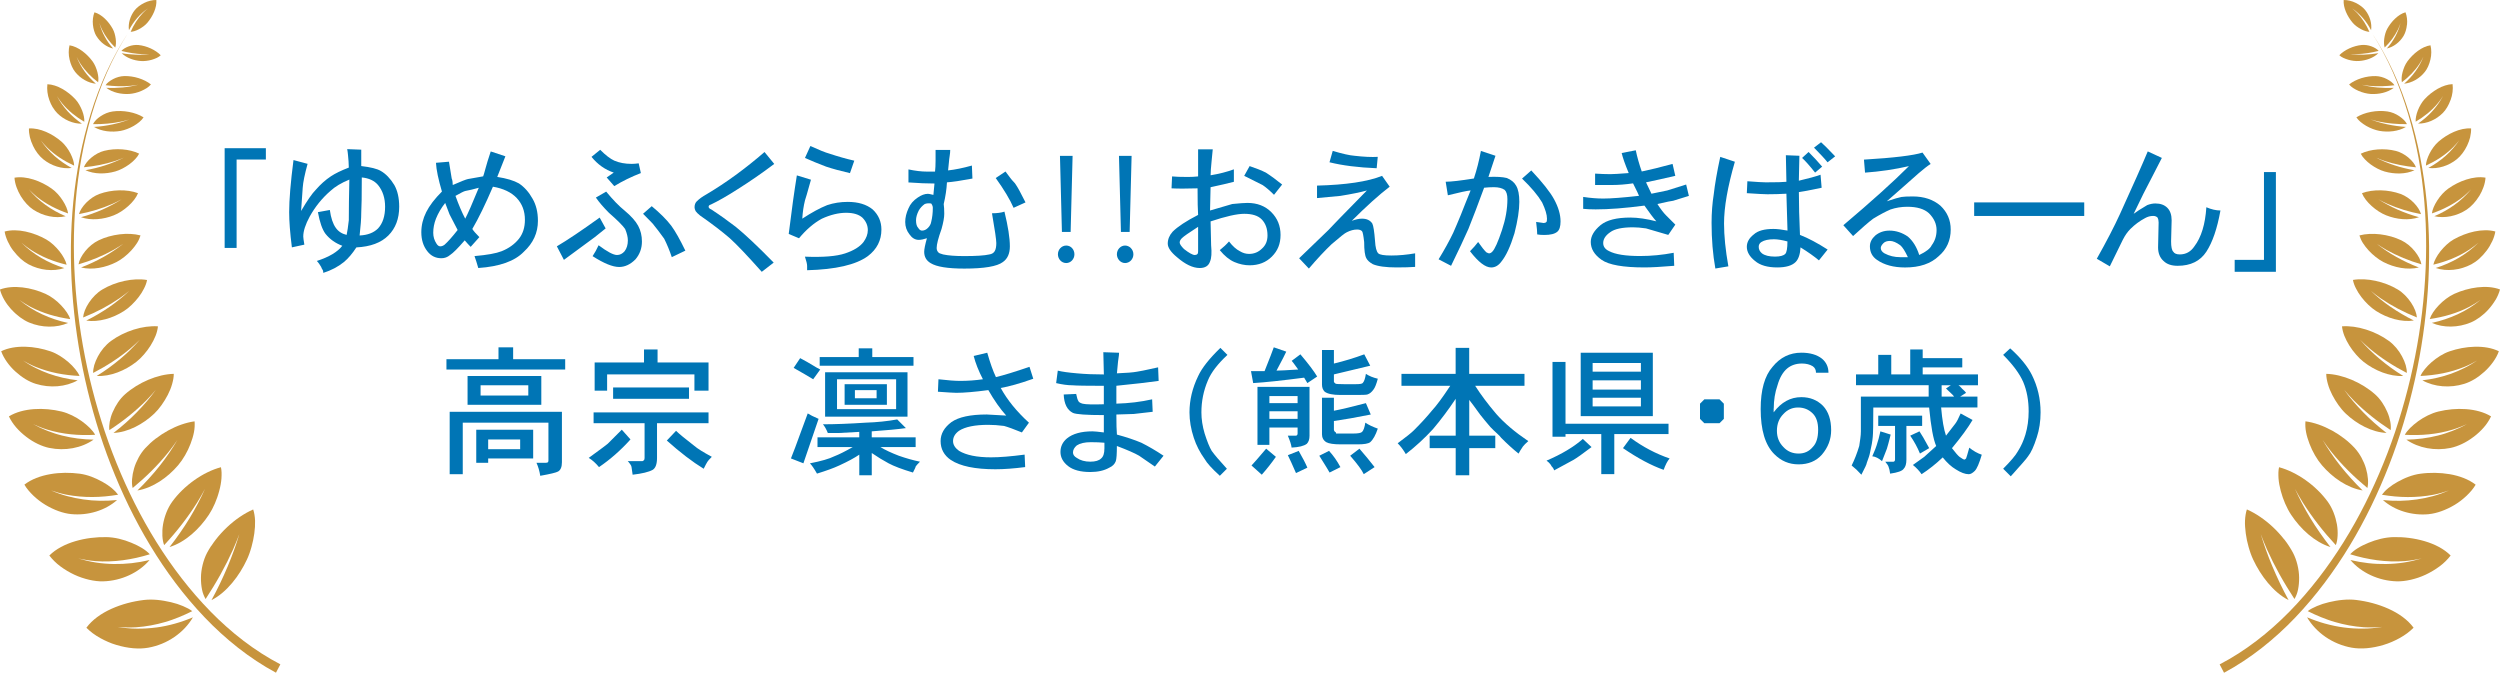 <?xml version="1.0" encoding="UTF-8"?>
<svg id="_レイヤー_2" data-name="レイヤー 2" xmlns="http://www.w3.org/2000/svg" viewBox="0 0 780 209.88">
  <defs>
    <style>
      .cls-1 {
        fill: #c7943d;
      }

      .cls-2 {
        fill: #0075b5;
      }
    </style>
  </defs>
  <g id="_文言" data-name="文言">
    <g>
      <g>
        <path class="cls-2" d="M73.81,77.36h-3.72v-31.13h12.86v3.55h-9.13v27.57Z"/>
        <path class="cls-2" d="M112.71,46.74v5.07c2.93.34,4.96.85,6.09,1.52,1.58.9,2.99,2.37,4.23,4.4,1.01,1.8,1.52,4.06,1.52,6.77,0,3.72-1.13,6.71-3.38,8.97-2.26,2.26-5.58,3.5-9.98,3.72-1.24,1.92-2.54,3.44-3.89,4.57-1.8,1.46-3.95,2.59-6.43,3.38,0-.45-.08-.79-.25-1.01-.17-.23-.31-.51-.42-.85-.11-.23-.31-.54-.59-.93-.28-.4-.54-.71-.76-.93,3.83-1.24,6.48-2.82,7.95-4.74-2.14-.79-3.89-2.03-5.24-3.72-1.01-1.35-1.8-3.61-2.37-6.77l3.72-.68c.34,2.48.96,4.34,1.86,5.58.79,1.13,1.92,1.86,3.38,2.2.23-1.01.45-2.54.68-4.57,0-3.61.06-7.84.17-12.69-2.48,1.01-4.46,2.2-5.92,3.55-2.6,2.26-4.74,4.91-6.43,7.95-1.35,2.48-2.03,4.57-2.03,6.26,0,.34.11,1.18.34,2.54l-3.89.85c-.57-4.51-.85-8.18-.85-11,0-3.83.45-9.25,1.35-16.24l4.4,1.18c-.9,3.27-1.41,5.75-1.52,7.44-.11,1.69-.28,4.12-.51,7.27,1.92-3.27,3.44-5.47,4.57-6.6,1.46-1.69,3.04-3.1,4.74-4.23,1.35-.9,3.21-1.8,5.58-2.71,0-.68-.03-1.32-.08-1.95-.06-.62-.11-1.27-.17-1.95-.06-.68-.14-1.3-.25-1.86l4.4.17ZM112.88,55.37c0,5.64-.06,9.3-.17,11,0,1.8-.17,4.17-.51,7.1,2.48-.11,4.4-.85,5.75-2.2,1.46-1.58,2.2-3.83,2.2-6.77,0-2.71-.73-4.96-2.2-6.77-1.13-1.35-2.82-2.14-5.07-2.37Z"/>
        <path class="cls-2" d="M153.11,47.25l4.57,1.52-2.54,6.43c2.93.45,5.19,1.13,6.77,2.03,1.69,1.13,3.1,2.71,4.23,4.74,1.13,1.92,1.69,4.23,1.69,6.94,0,3.72-1.47,6.94-4.4,9.64-2.82,2.93-7.56,4.62-14.21,5.07-.45-1.58-.85-2.82-1.18-3.72,3.95-.34,6.77-.85,8.46-1.52,2.26-.9,4.06-2.2,5.41-3.89,1.24-1.58,1.86-3.55,1.86-5.92,0-2.71-.85-4.96-2.54-6.77-1.69-1.8-4.17-2.99-7.44-3.55-2.37,5.53-4.51,9.92-6.43,13.19.34.56,1.07,1.41,2.2,2.54l-2.71,3.04c-.57-.56-1.18-1.24-1.86-2.03-2.14,2.48-3.67,4-4.57,4.57-.79.68-1.69,1.01-2.71,1.01-1.8,0-3.27-.73-4.4-2.2-1.24-1.58-1.86-3.55-1.86-5.92,0-2.14.51-4.23,1.52-6.26s2.65-4.17,4.91-6.43c-1.13-3.83-1.75-6.82-1.86-8.97l4.06-.34.85,5.24c.11.23.2.54.25.93.06.4.08.76.08,1.1,2.59-1.13,4.17-1.75,4.74-1.86.68-.11,1.46-.25,2.37-.42.9-.17,1.69-.31,2.37-.42.11-.23.34-.99.68-2.28.34-1.3.9-3.13,1.69-5.5ZM142.79,71.78c-1.58-3.04-2.43-4.68-2.54-4.91-.11-.34-.57-1.52-1.35-3.55-1.24,1.58-2.2,3.21-2.88,4.91-.57,1.47-.85,2.93-.85,4.4,0,1.24.34,2.37,1.01,3.38.34.56.73.85,1.18.85s.9-.17,1.35-.51c1.01-.9,2.37-2.42,4.06-4.57ZM142.11,61.12c1.01,2.82,2.03,5.19,3.04,7.1.79-1.47,2.2-4.68,4.23-9.64-1.58.45-2.99.79-4.23,1.01-.45.11-1.47.62-3.04,1.52Z"/>
        <path class="cls-2" d="M187.1,67.89l1.86,3.38-3.38,2.71-9.64,7.1-2.2-4.23c3.27-1.92,7.72-4.91,13.36-8.97ZM191.66,58.08l-2.37-2.71,2.2-1.52c-2.71-.9-5.02-2.54-6.94-4.91l2.71-2.2c1.69,1.69,3.16,2.82,4.4,3.38,1.58.68,3.38,1.01,5.41,1.01.68,0,1.41-.06,2.2-.17l.68,3.04c-2.93,1.13-5.7,2.48-8.29,4.06ZM184.9,79.9c.68-1.01,1.3-2.14,1.86-3.38,2.71,2.03,4.62,3.04,5.75,3.04.9,0,1.69-.39,2.37-1.18.68-.9,1.01-2.03,1.01-3.38,0-1.01-.28-2.2-.85-3.55-.68-1.01-2.37-2.71-5.07-5.07-1.69-1.69-3.04-3.27-4.06-4.74l3.21-1.86c2.14,2.59,4.06,4.57,5.75,5.92,2.03,1.69,3.44,3.27,4.23,4.74.79,1.47,1.18,3.1,1.18,4.91,0,2.14-.68,4-2.03,5.58-1.58,1.58-3.27,2.37-5.07,2.37-2.03,0-4.79-1.13-8.29-3.38ZM200.63,66.7l2.71-2.37c2.59,2.14,4.62,4.17,6.09,6.09,1.24,1.69,2.71,4.29,4.4,7.78l-4.23,2.03c-.68-2.03-1.47-3.95-2.37-5.75-1.47-2.03-2.54-3.44-3.21-4.23,0-.11-1.13-1.3-3.38-3.55Z"/>
        <path class="cls-2" d="M238.52,47.42l3.04,3.72c-3.72,2.82-7.56,5.47-11.5,7.95-3.16,2.03-5.92,3.61-8.29,4.74-.45.11-.68.34-.68.68s.28.62.85.85c2.59,1.69,5.13,3.5,7.61,5.41,2.93,2.37,6.88,6.09,11.84,11.16l-3.72,2.88c-4.51-5.07-7.84-8.57-9.98-10.49-2.48-2.14-5.58-4.51-9.3-7.1-.68-.56-1.13-1.01-1.35-1.35-.23-.45-.34-.85-.34-1.18,0-.79.23-1.41.68-1.86.79-.79,1.8-1.52,3.04-2.2,6.09-3.61,12.12-8.01,18.1-13.19Z"/>
        <path class="cls-2" d="M250.3,68.23c2.93-1.92,5.52-3.33,7.78-4.23,2.03-.68,4.17-1.01,6.43-1.01,3.27,0,5.86.79,7.78,2.37,1.8,1.69,2.71,3.78,2.71,6.26,0,3.38-1.41,6.15-4.23,8.29-3.72,2.71-10.04,4.17-18.95,4.4v-1.35c0-.57-.23-1.52-.68-2.88,5.64.23,9.81-.11,12.52-1.01,2.71-.9,4.62-2.09,5.75-3.55.9-1.24,1.35-2.48,1.35-3.72,0-1.47-.57-2.76-1.69-3.89-1.13-1.01-2.82-1.52-5.07-1.52-2.37,0-4.91.62-7.61,1.86-2.48,1.35-4.85,3.38-7.1,6.09l-3.21-1.35c.9-7.33,1.75-13.42,2.54-18.27l4.4,1.35c-1.13,4.06-1.75,6.2-1.86,6.43-.45,1.8-.73,3.72-.85,5.75ZM266.54,50.13l-1.35,3.89c-2.93-.68-5.41-1.35-7.44-2.03-2.37-.9-4.57-1.8-6.6-2.71l1.69-3.72c2.71,1.24,4.68,2.03,5.92,2.37,2.71.9,5.3,1.64,7.78,2.2Z"/>
        <path class="cls-2" d="M295.79,53.17c2.14-.23,4.62-.73,7.44-1.52l.17,4.06c-3.61.68-6.26,1.07-7.95,1.18-.11,2.14-.45,4.4-1.01,6.77.11.79.17,1.8.17,3.04,0,1.13-.28,2.71-.85,4.74-1.01,2.82-1.52,4.79-1.52,5.92,0,.56.17,1.01.51,1.35.11.23.62.45,1.52.68,1.58.34,3.78.51,6.6.51,3.72,0,6.32-.17,7.78-.51.79-.11,1.35-.45,1.69-1.01.34-.56.51-1.41.51-2.54,0-1.01-.45-4.12-1.35-9.3,1.58,0,2.88-.17,3.89-.51,1.13,4.62,1.69,8.23,1.69,10.83,0,2.26-.73,3.89-2.2,4.91-1.8,1.35-5.81,2.03-12.01,2.03-5.19,0-8.69-.57-10.49-1.69-1.35-.79-2.03-1.97-2.03-3.55,0-.79.28-2.2.85-4.23-1.01.34-1.86.51-2.54.51-1.13,0-2.09-.56-2.88-1.69-.9-1.13-1.35-2.42-1.35-3.89,0-1.35.34-2.76,1.01-4.23.56-1.35,1.52-2.48,2.88-3.38,1.13-.79,2.2-1.18,3.21-1.18.23,0,.79.11,1.69.34l.34-3.55c-2.26,0-4.96-.11-8.12-.34v-4.06c2.14.45,4.06.68,5.75.68h2.54c.11-.9.17-2.03.17-3.38v-3.38h4.57c0,.56-.06,1.18-.17,1.86-.11.68-.2,1.38-.25,2.11-.06.73-.14,1.55-.25,2.45ZM290.54,63.49c-.79-.11-1.47-.06-2.03.17-.79.56-1.41,1.24-1.86,2.03-.57,1.13-.85,2.14-.85,3.04,0,1.13.23,1.92.68,2.37.34.56.73.85,1.18.85.68,0,1.3-.28,1.86-.85.56-.56.9-1.18,1.01-1.86.34-1.35.51-2.82.51-4.4,0-.45-.17-.9-.51-1.35ZM310.67,55.54l3.04-2.03c.68.9,1.18,1.58,1.52,2.03.34.45.68.85,1.01,1.18s.56.62.68.85c.56.79,1.58,2.65,3.04,5.58l-3.72,1.69c-1.13-2.59-2.99-5.69-5.58-9.3Z"/>
        <path class="cls-2" d="M330.07,79.34c0-1.52,1.17-2.73,2.6-2.73s2.55,1.21,2.55,2.73-1.17,2.73-2.55,2.73c-1.52,0-2.6-1.3-2.6-2.73ZM331.32,72.37l-.61-23.73h3.94l-.61,23.73h-2.73ZM348.47,79.34c0-1.52,1.17-2.73,2.55-2.73s2.6,1.21,2.6,2.73-1.17,2.73-2.6,2.73-2.55-1.3-2.55-2.73ZM349.73,72.37l-.61-23.73h3.94l-.61,23.73h-2.73Z"/>
        <path class="cls-2" d="M377.7,54.69c2.71-.45,5.13-1.07,7.27-1.86v3.89c-1.69.45-4.12,1.01-7.27,1.69l-.17,7.27c3.04-.9,5.36-1.58,6.94-2.03,2.26-.23,3.83-.34,4.74-.34,3.04,0,5.53.96,7.44,2.88,1.92,1.92,2.88,4.29,2.88,7.1s-.9,4.96-2.71,6.77c-1.8,1.8-4.12,2.71-6.94,2.71-1.58,0-3.16-.34-4.74-1.01-1.58-.68-3.1-1.92-4.57-3.72,1.13-.9,2.09-1.8,2.88-2.71,1.13,1.47,2.26,2.48,3.38,3.04.9.56,1.86.85,2.88.85,1.58,0,2.93-.56,4.06-1.69,1.13-1.01,1.69-2.37,1.69-4.06,0-2.14-.62-3.83-1.86-5.07-1.13-1.13-2.93-1.69-5.41-1.69-2.26,0-5.75.79-10.49,2.37l.17,7.44c.23,2.37.11,4.06-.34,5.07-.45,1.35-1.52,2.03-3.21,2.03-2.14,0-4.51-1.13-7.1-3.38-1.92-1.58-2.88-2.99-2.88-4.23,0-1.35.51-2.59,1.52-3.72,1.58-1.58,4.23-3.33,7.95-5.24-.11-1.47-.17-4.23-.17-8.29-3.5.11-6.2.11-8.12,0l.17-3.72c1.01.11,2.65.17,4.91.17,1.13,0,2.2-.06,3.21-.17v-8.46h4.57c-.11,1.13-.23,2.28-.34,3.47-.11,1.18-.2,2.11-.25,2.79-.06.68-.08,1.3-.08,1.86ZM373.81,78.38v-7.61c-2.82,1.8-4.51,2.99-5.07,3.55-.45.45-.68.9-.68,1.35s.45,1.13,1.35,2.03c1.58,1.24,2.71,1.86,3.38,1.86.34,0,.62-.11.85-.34.11-.11.17-.39.17-.85ZM400.03,57.57l-2.54,3.21c-1.35-1.35-2.54-2.37-3.55-3.04l-5.75-2.88,1.69-3.04c2.03.68,3.72,1.35,5.07,2.03,1.58,1.01,3.27,2.26,5.07,3.72Z"/>
        <path class="cls-2" d="M421.74,68.9c1.24-.45,2.31-.68,3.21-.68,1.47,0,2.54.51,3.21,1.52.34.68.62,2.48.85,5.41.11,2.03.45,3.33,1.01,3.89.45.45,1.8.68,4.06.68,2.37,0,4.85-.23,7.44-.68v4.23c-1.47.11-3.38.17-5.75.17-3.38,0-5.86-.34-7.44-1.01-1.01-.57-1.69-1.18-2.03-1.86-.45-.79-.68-2.48-.68-5.07-.23-2.03-.45-3.16-.68-3.38-.34-.34-.85-.51-1.52-.51-1.01,0-2.09.28-3.21.85-.56.23-2.14,1.47-4.74,3.72-2.14,2.03-4.51,4.57-7.1,7.61l-3.04-3.21,9.13-8.8c.68-.68,1.3-1.32,1.86-1.95.56-.62,1.24-1.32,2.03-2.11l8.12-8.29c-2.03.56-4.79,1.13-8.29,1.69-3.38.34-5.81.56-7.27.68v-3.89c9.02-.23,15.79-1.24,20.3-3.04l2.37,3.38c-3.38,2.59-7.33,6.15-11.84,10.66ZM429.86,48.94l-.34,3.55c-5.75-.23-10.66-.85-14.72-1.86l1.01-3.55c3.04.9,5.3,1.41,6.77,1.52,2.93.34,5.36.45,7.27.34Z"/>
        <path class="cls-2" d="M462.02,47.08l4.57,1.52-2.2,6.6c2.48-.11,4.4,0,5.75.34,1.35.56,2.31,1.35,2.88,2.37.68,1.13,1.01,2.82,1.01,5.07,0,2.59-.51,5.86-1.52,9.81-1.24,4.06-2.59,6.99-4.06,8.8-.9,1.24-1.97,1.86-3.21,1.86-1.8,0-4-1.69-6.6-5.07,1.01-1.01,1.86-1.97,2.54-2.88,1.01,1.47,1.86,2.54,2.54,3.21.45.23.73.34.85.34.34,0,.68-.17,1.01-.51.79-.79,1.8-3.04,3.04-6.77,1.13-3.38,1.69-6.6,1.69-9.64,0-1.35-.28-2.31-.85-2.88-.79-.56-1.92-.85-3.38-.85-1.01,0-2.03.06-3.04.17-.79,2.14-1.66,4.48-2.62,7.02-.96,2.54-1.72,4.48-2.28,5.84-1.24,2.82-3.04,6.65-5.41,11.5l-3.89-2.03c1.8-2.93,3.33-5.69,4.57-8.29.34-.79.7-1.63,1.1-2.54.39-.9.82-1.92,1.27-3.04.45-1.13.93-2.34,1.44-3.64.51-1.3,1.04-2.62,1.61-3.98-1.13.11-3.5.62-7.1,1.52l-.68-4.23c1.69,0,4.62-.34,8.8-1.01.9-2.71,1.63-5.58,2.2-8.63ZM479.61,73.13c0-.79-.11-2.09-.34-3.89l2.37.34c.34,0,.62-.11.85-.34.11-.11.17-.45.17-1.01,0-1.24-.51-2.93-1.52-5.07-1.35-2.26-3.44-4.74-6.26-7.44l2.88-2.54c3.5,3.72,5.86,6.71,7.1,8.97,1.35,2.48,2.03,4.79,2.03,6.94,0,1.58-.34,2.65-1.01,3.21-.79.68-2.14,1.01-4.06,1.01-.9,0-1.64-.06-2.2-.17Z"/>
        <path class="cls-2" d="M512.2,53.51c2.71-.56,5.92-1.35,9.64-2.37l.85,3.72c-3.38.79-6.43,1.47-9.13,2.03,1.01,2.14,1.58,3.33,1.69,3.55,1.58-.34,3.21-.68,4.91-1.01l5.92-1.86.85,3.55-4.91,1.52c-.34,0-1.97.34-4.91,1.01,1.01,1.58,1.92,2.76,2.71,3.55l2.88,2.88-2.2,3.21c-4.29-1.24-6.6-1.92-6.94-2.03-1.58-.23-2.93-.34-4.06-.34-3.38,0-5.75.51-7.1,1.52-1.47,1.01-2.2,2.14-2.2,3.38,0,1.13.62,1.97,1.86,2.54,1.92,1.01,5.13,1.52,9.64,1.52,3.5,0,6.99-.34,10.49-1.01l.17,4.06c-4.06.34-7.16.51-9.3.51-6.65,0-11.11-.79-13.36-2.37-2.26-1.58-3.38-3.44-3.38-5.58,0-1.8,1.01-3.55,3.04-5.24,1.92-1.58,5.02-2.37,9.3-2.37,2.37,0,5.07.4,8.12,1.18-.9-1.01-2.14-2.65-3.72-4.91-5.98.79-11.05,1.18-15.22,1.18-1.47,0-2.76-.06-3.89-.17v-3.72c2.26.34,4.34.51,6.26.51,2.37,0,6.09-.28,11.16-.85,0-.11-.62-1.41-1.86-3.89-2.37.34-4.51.51-6.43.51h-5.41v-3.55c1.8.11,3.38.17,4.74.17.9,0,2.82-.11,5.75-.34-1.13-2.71-1.86-4.79-2.2-6.26l4.4-.85c.45,2.14,1.07,4.34,1.86,6.6Z"/>
        <path class="cls-2" d="M536.71,48.94l4.57,1.52c-2.26,7.78-3.38,14.21-3.38,19.28,0,3.83.45,8.29,1.35,13.36l-4.06.68c-.79-4.4-1.18-9.13-1.18-14.21,0-3.16.23-6.15.68-8.97.34-3.04,1.01-6.94,2.03-11.67ZM557.18,48.43l4.23.17-.17,7.78c2.93-.68,5.19-1.3,6.77-1.86l.34,4.06c-3.72.79-6.09,1.24-7.1,1.35,0,3.72.11,8.18.34,13.36,2.59,1.01,5.47,2.54,8.63,4.57l-2.71,3.38c-1.47-1.24-3.38-2.59-5.75-4.06-.11,2.14-.62,3.66-1.52,4.57-1.13,1.13-3.04,1.69-5.75,1.69-3.04,0-5.36-.68-6.94-2.03-1.69-1.35-2.54-2.82-2.54-4.4,0-1.47.73-2.76,2.2-3.89,1.24-1.13,3.27-1.69,6.09-1.69,1.13,0,2.59.17,4.4.51-.23-6.99-.34-10.83-.34-11.5-1.92.11-3.89.17-5.92.17-.9,0-3.04-.11-6.43-.34l.17-3.72c2.93.23,4.85.34,5.75.34,3.38,0,5.53-.06,6.43-.17l-.17-8.29ZM557.69,75.33c-1.69-.45-3.1-.68-4.23-.68-1.69,0-2.99.28-3.89.85-.56.34-.85.85-.85,1.52,0,.79.34,1.47,1.01,2.03.9.68,2.26,1.01,4.06,1.01,1.58,0,2.65-.28,3.21-.85.45-.45.68-1.75.68-3.89ZM562.25,49.28l2.03-1.86c1.58,1.58,2.99,3.1,4.23,4.57l-2.2,1.86c-1.8-2.26-3.16-3.78-4.06-4.57ZM565.97,46.07l2.2-1.69c.68.56,2.14,2.03,4.4,4.4l-2.37,1.86c-.45-.56-1.04-1.24-1.78-2.03-.73-.79-1.55-1.63-2.45-2.54Z"/>
        <path class="cls-2" d="M588.66,62.81c2.37-.79,3.89-1.24,4.57-1.35.68-.11,1.86-.17,3.55-.17,3.5,0,6.37.96,8.63,2.88,2.14,2.03,3.21,4.51,3.21,7.44,0,3.38-1.24,6.15-3.72,8.29-2.48,2.37-5.98,3.55-10.49,3.55-3.61,0-6.54-.79-8.8-2.37-1.47-1.01-2.2-2.42-2.2-4.23,0-1.24.56-2.37,1.69-3.38,1.24-1.01,2.71-1.52,4.4-1.52,2.03,0,3.95.62,5.75,1.86,1.58,1.35,2.76,3.27,3.55,5.75,2.14-1.01,3.44-2.03,3.89-3.04,1.01-1.35,1.52-2.93,1.52-4.74,0-1.92-.79-3.66-2.37-5.24-1.47-1.35-3.72-2.03-6.77-2.03-1.8,0-3.55.28-5.24.85-1.58.68-3.38,1.64-5.41,2.88-1.35,1.01-3.44,2.82-6.26,5.41l-3.04-3.38c8.8-7.44,15.62-13.59,20.47-18.44-4.4,1.01-8.97,1.69-13.7,2.03l-.34-4.06c9.36-.56,15.45-1.3,18.27-2.2l2.54,3.55c-.9.56-2.14,1.52-3.72,2.88-1.01.9-2.71,2.4-5.07,4.48-2.37,2.09-4,3.53-4.91,4.31ZM592.89,80.24h2.37c-.9-1.92-1.69-3.16-2.37-3.72-1.24-.9-2.31-1.35-3.21-1.35s-1.58.23-2.03.68c-.56.56-.85,1.07-.85,1.52,0,.68.39,1.24,1.18,1.69,1.47.79,3.1,1.18,4.91,1.18Z"/>
        <path class="cls-2" d="M650.28,67.38h-34.34v-4.23h34.34v4.23Z"/>
        <path class="cls-2" d="M665.71,66.7c.9-.68,2.31-1.58,4.23-2.71.9-.34,1.75-.51,2.54-.51,1.58,0,2.82.45,3.72,1.35.9.9,1.35,2.2,1.35,3.89l-.17,6.6c0,1.69.23,2.76.68,3.21.34.56,1.01.85,2.03.85,1.92,0,3.44-.85,4.57-2.54,2.14-2.82,3.38-6.88,3.72-12.18,1.58.68,3.04,1.01,4.4,1.01-1.01,5.64-2.48,9.92-4.4,12.86-1.92,2.93-4.91,4.4-8.97,4.4-1.92,0-3.38-.51-4.4-1.52-1.13-1.01-1.69-2.42-1.69-4.23l.17-7.78c0-.56-.11-1.07-.34-1.52-.34-.34-.79-.51-1.35-.51-.9,0-1.75.23-2.54.68-1.69.9-3.21,2.03-4.57,3.38-.9.9-1.69,2.03-2.37,3.38-1.35,2.71-2.71,5.47-4.06,8.29l-4.06-2.37c3.04-5.41,5.47-10.09,7.27-14.04,4.06-8.91,6.94-15.39,8.63-19.45l4.4,2.03-3.04,5.92c-1.69,3.16-3.61,6.99-5.75,11.5Z"/>
        <path class="cls-2" d="M697.23,81.08h9.13v-27.4h3.72v31.13h-12.86v-3.72Z"/>
        <path class="cls-2" d="M155.53,112.08v-3.72h4.57v3.72h16.24v3.21h-37.05v-3.21h16.24ZM140.3,147.94v-19.45h35.02v15.73c0,1.46-.4,2.42-1.18,2.88-.57.34-2.43.79-5.58,1.35-.23-1.47-.62-2.82-1.18-4.06h2.88c.34,0,.56-.06.68-.17.11-.11.17-.28.17-.51v-11.84h-26.73v16.07h-4.06ZM145.88,126.29v-8.97h23.01v8.97h-23.01ZM148.59,144.39v-10.32h17.76v8.97h-14.04v1.35h-3.72ZM164.83,123.41v-3.21h-14.89v3.21h14.89ZM162.29,140.16v-3.04h-9.98v3.04h9.98Z"/>
        <path class="cls-2" d="M186.89,145.74c-1.01-1.24-2.09-2.2-3.21-2.88,3.72-2.71,5.69-4.17,5.92-4.4l1.86-1.86,2.54-2.54,2.71,3.04c-3.04,3.38-6.32,6.26-9.81,8.63ZM185.2,132.04v-3.38h35.86v3.38h-16.07v10.83c0,1.92-.45,3.16-1.35,3.72-1.24.68-3.33,1.18-6.26,1.52l-.34-2.37c0-.23-.14-.54-.42-.93-.28-.4-.54-.71-.76-.93h4.57c.11,0,.28-.11.51-.34.11-.11.17-.34.17-.68v-10.83h-15.9ZM200.93,113.09v-4.06h4.23v4.06h15.9v8.8h-4.4v-5.07h-27.24v5.07h-3.89v-8.8h15.39ZM191.29,124.43v-3.55h23.68v3.55h-23.68ZM222.08,142.53c-.79.79-1.24,1.3-1.35,1.52-.23.34-.62,1.07-1.18,2.2-3.5-2.14-7.33-5.07-11.5-8.8l2.88-3.04c.9.9,2.82,2.48,5.75,4.74.9.79,2.71,1.92,5.41,3.38Z"/>
        <path class="cls-2" d="M252.02,128.99c.68.45,1.8,1.01,3.38,1.69l-4.74,13.87-3.89-1.52c.9-2.26,1.78-4.57,2.62-6.94.85-2.37,1.72-4.74,2.62-7.1ZM255.91,115.29l-2.2,3.04c-1.47-.9-3.5-2.09-6.09-3.55l2.03-3.04c1.69.9,2.99,1.64,3.89,2.2.9.57,1.69,1.01,2.37,1.35ZM271.98,134.58v1.86h13.7v3.04h-11c1.46.9,3.38,1.8,5.75,2.71,2.26.79,4.45,1.41,6.6,1.86-.79.79-1.24,1.3-1.35,1.52,0,.11-.08.34-.25.68s-.37.73-.59,1.18c-3.38-1.01-5.92-1.97-7.61-2.88s-3.44-1.97-5.24-3.21v6.94h-3.89v-6.43c-1.47,1.01-3.55,2.14-6.26,3.38-1.69.79-4,1.63-6.94,2.54-.9-1.58-1.64-2.65-2.2-3.21,3.49-.68,6.03-1.41,7.61-2.2,1.46-.56,3.38-1.52,5.75-2.88h-11v-3.04h13.03v-1.69l-6.26.34h-3.55c-.45-1.13-.96-2.03-1.52-2.71,3.72,0,8.18-.17,13.36-.51,3.49-.11,6.77-.45,9.81-1.01l2.71,2.71c-2.37.34-5.92.68-10.66,1.01ZM267.92,111.4v-2.71h4.23v2.71h12.86v2.71h-29.27v-2.71h12.18ZM257.43,130.01v-13.87h25.71v13.87h-25.71ZM279.59,127.64v-9.3h-18.44v9.3h18.44ZM263.52,126.29v-6.43h13.19v6.43h-13.19ZM273.5,124.26v-2.54h-6.77v2.54h6.77Z"/>
        <path class="cls-2" d="M310.71,117.66c2.37-.56,5.86-1.63,10.49-3.21l1.18,3.72c-4.17,1.47-7.56,2.43-10.15,2.88,2.03,3.72,4.96,7.33,8.8,10.83l-2.2,3.04c-2.48-1.01-4.34-1.69-5.58-2.03-1.8-.23-3.44-.34-4.91-.34-4.17,0-7.22.62-9.13,1.86-1.24.9-1.86,1.97-1.86,3.21,0,1.13.62,2.14,1.86,3.04,2.26,1.35,5.58,2.03,9.98,2.03,2.71,0,6.2-.28,10.49-.85l.17,3.89c-3.5.45-6.6.68-9.3.68-6.32,0-10.94-.96-13.87-2.88-2.14-1.46-3.21-3.44-3.21-5.92,0-2.26,1.13-4.23,3.38-5.92,2.26-1.58,5.92-2.37,11-2.37.45,0,2.48.11,6.09.34-1.92-2.14-3.78-4.79-5.58-7.95-4.29.57-7.61.85-9.98.85-.68,0-2.6-.11-5.75-.34l.17-3.89c2.93.34,5.19.51,6.77.51,2.37,0,4.74-.17,7.1-.51-1.35-2.59-2.31-5.02-2.88-7.27l4.23-1.01c.9,3.16,1.8,5.7,2.71,7.61Z"/>
        <path class="cls-2" d="M348.47,116.48c2.93-.11,5.02-.28,6.26-.51,1.35-.23,2.51-.45,3.47-.68.96-.23,2-.45,3.13-.68l.17,4.23c-3.16.45-7.56.96-13.19,1.52v5.58c3.95-.11,7.67-.56,11.16-1.35l.17,3.89-5.92.68-5.41.17c0,2.93.06,5.02.17,6.26,2.93.79,5.47,1.64,7.61,2.54,2.26,1.13,4.57,2.48,6.94,4.06l-2.71,3.38c-2.6-1.8-4.23-2.93-4.91-3.38-1.35-.79-3.67-1.8-6.94-3.04,0,2.48-.11,4.06-.34,4.74-.34.9-1.01,1.58-2.03,2.03-1.58.9-3.55,1.35-5.92,1.35-3.04,0-5.36-.62-6.94-1.86-1.58-1.24-2.37-2.71-2.37-4.4s.68-3.1,2.03-4.23c1.8-1.46,4.45-2.2,7.95-2.2.56,0,1.75.11,3.55.34v-5.41c-5.41,0-8.63-.23-9.64-.68-1.8-.9-2.76-2.82-2.88-5.75l3.89-.17c.23,1.13.45,1.86.68,2.2.11.34.56.62,1.35.85,1.01.23,3.21.28,6.6.17v-5.75c-5.3,0-8.57-.06-9.81-.17-1.47,0-3.16-.23-5.07-.68l.51-3.89c1.35.34,3.38.62,6.09.85,2.48.23,5.24.34,8.29.34l-.17-6.94,4.91.17c0,.45-.06,1.01-.17,1.69-.11.68-.2,1.38-.25,2.11-.06.73-.14,1.61-.25,2.62ZM344.58,139.99v-1.86c-1.24-.11-2.65-.17-4.23-.17-1.92,0-3.38.34-4.4,1.01-.79.68-1.18,1.41-1.18,2.2,0,.68.39,1.24,1.18,1.69,1.13.79,2.54,1.18,4.23,1.18,1.58,0,2.71-.34,3.38-1.01.68-.56,1.01-1.58,1.01-3.04Z"/>
        <path class="cls-2" d="M380.76,108.53l2.2,2.2c-3.04,2.82-5.07,5.47-6.09,7.95-1.35,3.16-2.03,6.49-2.03,9.98,0,2.14.34,4.34,1.01,6.6.79,2.48,1.52,4.29,2.2,5.41.79,1.13,2.37,2.99,4.74,5.58l-2.2,2.2c-2.48-2.26-4.06-4-4.74-5.24-1.47-2.03-2.6-4.23-3.38-6.6-.9-2.71-1.35-5.36-1.35-7.95,0-3.83.9-7.61,2.71-11.33,1.13-2.48,3.44-5.41,6.94-8.8Z"/>
        <path class="cls-2" d="M410.94,117.49l-3.04,2.03-1.01-1.69c-6.88.9-12.18,1.47-15.9,1.69l-.68-3.72h4.23c1.58-3.95,2.54-6.43,2.88-7.44l3.89,1.35c-.23.57-1.24,2.54-3.04,5.92.9,0,3.16-.11,6.77-.34-1.13-1.58-1.8-2.48-2.03-2.71l2.71-2.03c2.48,2.93,4.23,5.24,5.24,6.94ZM395.04,139.99l3.04,2.54c-1.35,1.92-2.82,3.78-4.4,5.58l-3.21-2.88c.56-.57,2.09-2.31,4.57-5.24ZM392.33,138.81v-18.1h16.24v15.22c0,1.13-.28,1.97-.85,2.54-.9.68-2.48,1.07-4.74,1.18-.11-.9-.51-2.14-1.18-3.72h2.54c.11,0,.23-.06.34-.17.11-.11.17-.28.17-.51v-1.86h-8.8v5.41h-3.72ZM404.85,125.78v-2.2h-8.8v2.2h8.8ZM404.85,130.69v-2.37h-8.8v2.37h8.8ZM401.81,142.02l3.38-1.35c1.24,2.14,2.14,3.89,2.71,5.24l-3.55,1.69c-1.13-2.6-1.97-4.45-2.54-5.58ZM411.62,142.19l3.04-1.52c1.35,1.47,2.54,3.16,3.55,5.07l-3.38,1.69c-.23-.45-1.3-2.2-3.21-5.24ZM412.46,120.03v-10.83h3.72v4.23c3.27-.79,6.43-1.75,9.47-2.88l1.86,3.55-11.33,2.71v2.2c0,.23.17.45.51.68.11.11.96.17,2.54.17h3.89c1.13,0,1.8-.11,2.03-.34.45-.45.79-1.41,1.01-2.88,1.01.68,2.26,1.18,3.72,1.52-.45,1.69-.9,2.82-1.35,3.38-.56.79-1.18,1.3-1.86,1.52-.23.11-1.24.17-3.04.17h-5.41c-2.37,0-4-.34-4.91-1.01-.56-.56-.85-1.3-.85-2.2ZM412.46,135.42v-11.33h3.72v4.06c2.37-.45,5.69-1.24,9.98-2.37l1.52,3.55c-4.51.9-8.35,1.58-11.5,2.03v2.71c0,.23.11.45.34.68.11,0,.2.06.25.17.06.11.08.23.08.34h5.41c1.47,0,2.37-.17,2.71-.51.45-.45.79-1.41,1.01-2.88,1.01.68,2.31,1.3,3.89,1.86-.68,2.03-1.47,3.44-2.37,4.23-.56.45-1.86.68-3.89.68h-5.24c-2.26,0-3.78-.23-4.57-.68-.9-.56-1.35-1.41-1.35-2.54ZM428.87,145.74l-3.38,2.2c-.56-1.24-1.97-3.16-4.23-5.75l2.88-2.2c1.58,1.8,3.16,3.72,4.74,5.75Z"/>
        <path class="cls-2" d="M454.16,116.65v-8.12h4.23v8.12h17.25v3.72h-15.39c1.8,2.82,4,5.75,6.6,8.8,2.48,2.82,5.81,5.64,9.98,8.46-.79.68-1.35,1.24-1.69,1.69-.68,1.01-1.13,1.75-1.35,2.2-1.69-1.35-3.5-2.99-5.41-4.91-.34-.45-.71-.85-1.1-1.18-.4-.34-.79-.7-1.18-1.1-.4-.39-.76-.76-1.1-1.1-1.35-1.58-2.43-2.88-3.21-3.89-.56-.79-1.24-1.72-2.03-2.79-.79-1.07-1.24-1.66-1.35-1.78v11.16h8.12v3.89h-8.12v8.46h-4.23v-8.46h-8.12v-3.89h8.12v-11.5c-2.26,3.38-4.62,6.54-7.1,9.47-2.59,2.82-5.41,5.41-8.46,7.78-.79-1.35-1.64-2.48-2.54-3.38,2.59-1.92,4.29-3.27,5.07-4.06,2.26-2.26,4.12-4.29,5.58-6.09,1.47-1.58,3.38-4.17,5.75-7.78h-15.22v-3.72h16.92Z"/>
        <path class="cls-2" d="M484.89,146.76c-.11-.45-.4-.9-.85-1.35,0-.11-.14-.34-.42-.68-.28-.34-.65-.68-1.1-1.01,4.74-2.03,8.51-4.29,11.33-6.77l2.71,2.54c-2.82,2.14-4.74,3.5-5.75,4.06-.23.11-2.2,1.18-5.92,3.21ZM484.38,136.27v-23.34h4.06v19.28h32.14v3.21h-16.92v12.52h-4.06v-12.52h-11.16v.85h-4.06ZM493.18,129.84v-19.79h22.5v19.79h-22.5ZM511.96,115.97v-2.71h-15.06v2.71h15.06ZM511.96,121.55v-2.88h-15.06v2.88h15.06ZM511.96,126.8v-2.71h-15.06v2.71h15.06ZM520.92,143.04c-.68.79-1.3,1.97-1.86,3.55-3.83-1.35-8.06-3.61-12.69-6.77l2.37-3.21c3.83,2.82,7.89,4.96,12.18,6.43Z"/>
        <path class="cls-2" d="M530.4,130.69v-4.74l1.35-1.35h4.74l1.35,1.35v4.74l-1.35,1.35h-4.74l-1.35-1.35Z"/>
        <path class="cls-2" d="M553.38,127.47v1.18c2.37-3.16,5.24-4.74,8.63-4.74,2.71,0,4.96.9,6.77,2.71,1.69,1.8,2.54,4.34,2.54,7.61,0,2.82-.96,5.36-2.88,7.61-1.8,2.03-4.23,3.04-7.27,3.04s-5.47-1.07-7.61-3.21c-2.82-2.82-4.23-7.5-4.23-14.04,0-5.98,1.24-10.38,3.72-13.19,2.37-2.93,5.36-4.4,8.97-4.4,2.71,0,4.85.62,6.43,1.86,1.35,1.13,2.03,2.6,2.03,4.4h-3.89c0-.9-.34-1.58-1.01-2.03-.9-.56-2.03-.85-3.38-.85-1.8,0-3.33.51-4.57,1.52-1.35,1.13-2.37,2.88-3.04,5.24-.79,2.26-1.18,4.68-1.18,7.27ZM561.17,141.51c1.8,0,3.27-.68,4.4-2.03,1.13-1.13,1.69-2.93,1.69-5.41,0-2.26-.56-3.95-1.69-5.07-1.24-1.24-2.76-1.86-4.57-1.86s-3.33.68-4.57,2.03c-1.35,1.35-2.03,3.1-2.03,5.24,0,2.03.68,3.72,2.03,5.07,1.24,1.35,2.82,2.03,4.74,2.03Z"/>
        <path class="cls-2" d="M595.99,116.81v-7.78h3.89v2.71h12.35v2.88h-12.35v2.2h17.25v3.38h-6.09c.34.23.62.48.85.76.23.28.48.54.76.76.28.23.53.51.76.85l-1.86,1.18h5.41v3.38h-11.33c.34,3.95.85,6.88,1.52,8.8,1.8-2.37,2.76-3.61,2.88-3.72.45-.56,1.01-1.63,1.69-3.21l3.72,2.03c-1.47,2.48-3.61,5.41-6.43,8.8,1.13,1.47,1.92,2.37,2.37,2.71.79.57,1.3.85,1.52.85.11,0,.28-.11.51-.34.11-.23.45-1.35,1.01-3.38,1.24,1.01,2.54,1.75,3.89,2.2-.79,2.71-1.52,4.4-2.2,5.07s-1.3,1.01-1.86,1.01c-1.13,0-2.48-.51-4.06-1.52-1.35-.79-2.71-2.03-4.06-3.72-2.14,2.03-4.34,3.78-6.6,5.24-.68-1.01-1.58-1.97-2.71-2.88,1.69-1.24,2.88-2.09,3.55-2.54l3.72-3.38c-.9-2.03-1.64-6.03-2.2-12.01h-17.42c0,5.07-.06,8.12-.17,9.13-.11,1.35-.4,2.99-.85,4.91-.11.68-.45,1.75-1.01,3.21,0,.34-.56,1.58-1.69,3.72-1.01-1.13-2.03-2.09-3.04-2.88.9-1.8,1.69-3.83,2.37-6.09.11-.79.23-1.58.34-2.37.11-.79.17-1.52.17-2.2v-10.83h21.15v-3.55h-22.67v-3.38h6.94v-6.09h4.06v6.09h5.92ZM587.19,143.88c-1.01-.9-2.03-1.41-3.04-1.52.79-1.8,1.24-2.93,1.35-3.38.45-1.35.85-2.82,1.18-4.4l3.21,1.01c-.56,2.26-.96,3.72-1.18,4.4-.23.57-.42,1.07-.59,1.52-.17.45-.48,1.24-.93,2.37ZM586.01,132.89v-3.21h13.7v3.21h-4.91v10.49c0,1.35-.28,2.31-.85,2.88-.45.68-1.86,1.18-4.23,1.52-.11-.9-.28-1.64-.51-2.2-.11-.34-.45-.85-1.01-1.52h2.54c.11,0,.23-.06.34-.17.11-.11.17-.28.17-.51v-10.49h-5.24ZM595.99,135.93l2.88-1.35c.56.79,1.58,2.54,3.04,5.24l-2.88,1.69c-.79-1.92-1.8-3.78-3.04-5.58ZM607.15,121.21l1.52-1.01h-2.88v3.55h3.89c-.23-.34-.56-.7-1.01-1.1-.45-.39-.96-.87-1.52-1.44Z"/>
        <path class="cls-2" d="M624.98,110.72l2.2-2.03c3.16,2.82,5.41,5.58,6.77,8.29,1.8,3.61,2.71,7.5,2.71,11.67,0,2.82-.4,5.41-1.18,7.78-.9,2.82-1.8,4.79-2.71,5.92-.34.57-2.14,2.65-5.41,6.26l-2.37-2.37c2.37-2.37,3.89-4.17,4.57-5.41,1.01-1.58,1.8-3.33,2.37-5.24.68-2.26,1.01-4.68,1.01-7.27,0-3.38-.56-6.43-1.69-9.13-1.13-2.59-3.21-5.41-6.26-8.46Z"/>
      </g>
      <g>
        <g>
          <path class="cls-1" d="M65.7,190.82c6.42,6.54,13.7,12.25,21.77,16.45l-1.37,2.61c-4.17-2.24-8.12-4.87-11.83-7.78-3.71-2.91-7.19-6.09-10.43-9.49-6.49-6.8-12.1-14.36-16.94-22.36-4.84-8-8.91-16.45-12.29-25.14-3.4-8.69-6.05-17.66-8.08-26.75-2.01-9.1-3.36-18.34-4-27.63-.64-9.29-.56-18.63.35-27.89.92-9.26,2.66-18.44,5.41-27.32,1.38-4.44,3.01-8.8,4.94-13.03,1.94-4.22,4.17-8.31,6.72-12.19-2.5,3.91-4.67,8.02-6.55,12.26-1.88,4.24-3.44,8.61-4.76,13.06-2.63,8.89-4.24,18.06-5.03,27.28-.78,9.23-.74,18.52.02,27.74.76,9.22,2.22,18.38,4.33,27.38,2.14,8.99,4.88,17.85,8.36,26.4,3.46,8.55,7.59,16.84,12.46,24.66,4.88,7.81,10.49,15.17,16.91,21.72Z"/>
          <path class="cls-1" d="M65.87,170.35c-.23.35-.46.71-.67,1.07-.21.36-.41.71-.6,1.07-.6,1.14-1.06,2.42-1.38,3.74-.32,1.32-.52,2.71-.52,4.01-.02,1.31.1,2.59.34,3.75.11.58.28,1.11.47,1.59s.4.93.64,1.32c.84-1.28,1.65-2.56,2.42-3.84.39-.64.77-1.28,1.14-1.92.18-.32.37-.64.55-.96.18-.32.36-.65.55-.97,1.44-2.6,2.75-5.2,3.91-7.78.73-1.62,1.36-3.25,1.97-4.83-.25.83-.51,1.66-.8,2.51-.15.43-.29.85-.43,1.27-.15.42-.3.84-.44,1.26-.6,1.68-1.27,3.39-2,5.13-.74,1.75-1.5,3.46-2.34,5.21-.84,1.74-1.73,3.5-2.7,5.27,2.42-1.24,4.6-3.15,6.46-5.38,1.87-2.23,3.43-4.77,4.61-7.31.28-.6.54-1.23.77-1.88.12-.33.23-.66.33-.99.11-.34.21-.69.31-1.03.39-1.39.69-2.82.88-4.2.09-.68.17-1.39.21-2.07.04-.68.05-1.34.03-1.97-.01-.32-.04-.63-.07-.93-.03-.3-.08-.59-.12-.89-.09-.59-.22-1.14-.4-1.65-2.77,1.22-5.6,3.14-8.11,5.5-1.26,1.18-2.44,2.47-3.5,3.83-.53.68-1.03,1.38-1.49,2.09Z"/>
          <path class="cls-1" d="M48.69,195.78c-1.96.26-3.95.38-5.97.36-.5,0-1.01-.02-1.51-.04-.5-.03-1-.06-1.5-.11-1-.09-2-.22-3.01-.38,1.95.14,3.85.23,5.79.1,3.12-.22,6.12-.79,9.01-1.63.36-.11.72-.22,1.08-.33.36-.12.73-.24,1.09-.37.72-.25,1.44-.52,2.14-.81,1.41-.57,2.8-1.2,4.17-1.89-.38-.29-.81-.57-1.3-.83-.49-.26-1.03-.5-1.58-.75-1.12-.48-2.41-.9-3.79-1.22-1.39-.31-2.8-.58-4.24-.71-1.43-.13-2.87-.13-4.23.03-.43.05-.86.11-1.28.18-.42.07-.85.14-1.27.22-.85.16-1.71.36-2.56.59-1.7.46-3.38,1.05-4.96,1.76-3.17,1.44-5.98,3.39-7.82,5.91.61.6,1.27,1.17,1.98,1.71.35.27.73.52,1.12.77.38.24.78.48,1.18.71.8.45,1.64.86,2.48,1.22.84.37,1.7.69,2.6.95,1.77.53,3.54.88,5.22,1.03.42.04.83.06,1.24.07.41,0,.82,0,1.21,0,.79-.03,1.55-.11,2.25-.23,2.99-.53,5.79-1.7,8.18-3.35,2.4-1.64,4.39-3.75,5.78-6.13-1.85.78-3.73,1.44-5.66,1.98-1.92.53-3.9.96-5.85,1.2Z"/>
          <path class="cls-1" d="M53.71,156.57c-1.44,1.99-2.4,4.54-2.84,7.04-.21,1.24-.26,2.44-.21,3.56.03.56.09,1.08.18,1.57.09.49.21.95.38,1.34.97-1.05,1.93-2.12,2.86-3.21.92-1.08,1.82-2.18,2.67-3.29.86-1.11,1.68-2.22,2.47-3.35.39-.56.78-1.13,1.15-1.69s.76-1.15,1.12-1.72c.91-1.44,1.7-2.89,2.47-4.31-.67,1.51-1.41,3.04-2.22,4.57-.41.77-.81,1.52-1.24,2.28-.43.76-.87,1.52-1.33,2.28-.92,1.52-1.91,3.04-2.97,4.56-1.05,1.51-2.14,3-3.31,4.48,4.94-1.53,9.35-5.65,12.27-10.07.7-1.06,1.34-2.26,1.88-3.53.27-.63.52-1.28.75-1.93.23-.65.41-1.3.6-1.98.37-1.34.61-2.66.7-3.9.02-.31.03-.62.04-.92.01-.31.01-.61,0-.9-.02-.59-.09-1.15-.2-1.68-2.77.74-5.66,2.16-8.32,4.05-2.66,1.88-5.08,4.23-6.91,6.75Z"/>
          <path class="cls-1" d="M32.16,181.38c5.7-.15,11.16-2.7,14.5-6.65-1.85.44-3.72.77-5.59.98-1.85.2-3.71.29-5.58.26-.93-.02-1.87-.06-2.8-.14-.93-.08-1.88-.18-2.78-.33-1.83-.29-3.66-.71-5.48-1.25,1.78.37,3.55.68,5.34.82.72.05,1.43.09,2.15.1.72.01,1.45,0,2.16-.02,1.44-.05,2.86-.17,4.28-.36,1.41-.19,2.82-.44,4.21-.75,1.39-.31,2.77-.68,4.17-1.11-.31-.32-.66-.66-1.06-.98-.4-.32-.85-.64-1.34-.94-.98-.61-2.13-1.17-3.35-1.67-2.41-1.01-5.2-1.72-7.76-1.76-3.18-.07-6.59.34-9.74,1.27-3.15.94-6.03,2.4-8.1,4.47.48.62,1.01,1.21,1.58,1.78.29.28.59.56.9.83.32.27.65.53.98.78,1.35,1,2.83,1.88,4.34,2.59.75.36,1.54.66,2.32.93.78.26,1.56.49,2.32.66,1.53.35,2.99.52,4.32.49Z"/>
          <path class="cls-1" d="M48.6,136.83c-1.22.94-2.32,1.96-3.31,3.03-.78.86-1.48,1.85-2.06,2.93-.58,1.07-1.08,2.23-1.4,3.36-.33,1.13-.54,2.26-.62,3.31-.08,1.05-.04,2.02.18,2.8,2.08-1.72,4.08-3.52,5.95-5.39,1.87-1.87,3.61-3.8,5.21-5.79,1.01-1.25,1.92-2.53,2.8-3.8-.4.68-.81,1.36-1.25,2.04-.44.68-.89,1.36-1.34,2.03-.91,1.34-1.89,2.67-2.93,3.99-1.04,1.32-2.16,2.63-3.32,3.91-1.15,1.28-2.37,2.54-3.64,3.78,4.8-.79,9.45-4.05,12.7-7.87,1.55-1.82,2.94-4.24,3.87-6.67.22-.6.45-1.23.63-1.84.18-.61.34-1.22.45-1.82.23-1.19.27-2.32.19-3.37-2.67.36-5.53,1.37-8.23,2.85-1.35.74-2.65,1.59-3.87,2.53Z"/>
          <path class="cls-1" d="M36.53,156.01c-1.78.18-3.56.25-5.33.23-1.76-.03-3.49-.17-5.22-.42-1.73-.25-3.44-.6-5.13-1.06-.85-.23-1.68-.5-2.5-.79-.82-.29-1.64-.61-2.44-.96,1.6.53,3.2,1.02,4.86,1.34,2.68.51,5.36.73,8.04.72,2.68-.01,5.34-.26,8.04-.72-.5-.68-1.17-1.39-2-2.08-.83-.69-1.83-1.35-2.91-1.95-1.1-.6-2.23-1.15-3.42-1.59-1.19-.44-2.41-.76-3.6-.93-1.49-.2-3.06-.29-4.61-.28-1.55.02-3.12.15-4.63.42-3.04.53-5.89,1.58-8.07,3.27.71,1.23,1.72,2.39,2.83,3.46.56.53,1.15,1.04,1.77,1.51.62.47,1.25.92,1.93,1.32,2.69,1.62,5.57,2.66,8.05,2.9,5.31.52,10.72-1.15,14.35-4.4Z"/>
          <path class="cls-1" d="M35.17,128.54c-.9,2.07-1.24,4.14-1.05,5.66,4.28-2.78,8.11-5.85,11.55-9.3,1.06-1.07,2.02-2.18,2.96-3.29-.86,1.2-1.79,2.39-2.79,3.57-.99,1.17-2.07,2.33-3.15,3.45-2.19,2.25-4.63,4.41-7.28,6.45,4.54-.21,9.24-2.74,12.69-6,1.63-1.55,3.1-3.66,4.26-5.89.57-1.11,1.03-2.25,1.34-3.35.15-.55.29-1.1.38-1.64.09-.54.14-1.06.14-1.56-5.06.12-11.06,2.7-15.2,6.37-1.64,1.45-2.95,3.46-3.83,5.52Z"/>
          <path class="cls-1" d="M15.4,139.75c4.84,1.02,10.05.06,13.8-2.58-3.34-.06-6.61-.47-9.8-1.27-1.6-.39-3.12-.9-4.64-1.49-1.51-.6-2.99-1.29-4.44-2.08,1.45.64,2.9,1.24,4.41,1.7,2.42.73,4.86,1.22,7.38,1.47,2.51.26,5.03.3,7.58.16-.73-1.38-2.31-2.89-4.16-4.24-1.86-1.34-4.13-2.48-6.3-3.02-5.42-1.33-12.05-1.18-16.45,1.51.28.6.61,1.19.99,1.76.38.58.79,1.14,1.27,1.68.94,1.08,2.02,2.08,3.17,2.95,2.27,1.76,4.9,2.98,7.18,3.46Z"/>
          <path class="cls-1" d="M40.77,109.05c-1.02,1-2.1,1.98-3.24,2.93-2.25,1.9-4.69,3.68-7.35,5.32,4.24.23,8.84-1.66,12.33-4.38.82-.64,1.63-1.43,2.38-2.3.77-.88,1.49-1.83,2.1-2.82.61-.99,1.15-2.02,1.55-3.03.4-1.01.64-2.01.74-2.95-2.35-.17-4.98.21-7.54,1.01-2.56.81-5.07,2.05-7.12,3.56-1.64,1.2-3.1,2.97-4.07,4.8-.49.92-.88,1.85-1.15,2.74-.24.88-.36,1.71-.34,2.43,2.11-1.09,4.13-2.26,6.05-3.52,1.94-1.26,3.79-2.62,5.51-4.07,1.07-.9,2.07-1.85,3.05-2.8-.46.53-.94,1.05-1.43,1.56-.49.51-.98,1.02-1.49,1.52Z"/>
          <path class="cls-1" d="M7.95,118.29c1.08.65,2.18,1.15,3.22,1.47,4.41,1.37,9.34.99,13.06-1.1-3.1-.37-6.12-1.05-8.99-2.07-1.42-.52-2.82-1.11-4.17-1.8-.67-.34-1.35-.7-2-1.09-.65-.39-1.29-.79-1.92-1.22,1.27.72,2.55,1.4,3.92,1.96,2.19.89,4.43,1.55,6.72,2.02,2.3.46,4.65.73,7.03.84-.28-.67-.75-1.4-1.35-2.13-.59-.74-1.31-1.48-2.12-2.18-1.64-1.41-3.58-2.68-5.56-3.36-2.49-.85-5.24-1.39-7.94-1.45-2.69-.06-5.32.35-7.48,1.41.4,1.15,1.04,2.29,1.8,3.36.76,1.08,1.66,2.09,2.66,2.99.99.9,2.05,1.7,3.12,2.35Z"/>
          <path class="cls-1" d="M26.88,100.02c3.91.59,8.3-.75,11.77-2.96.82-.52,1.65-1.18,2.42-1.93.78-.74,1.51-1.57,2.18-2.43.67-.87,1.24-1.77,1.68-2.67.47-.9.8-1.81.95-2.67-4.33-.73-9.85.51-13.94,2.96-1.64.97-3.09,2.48-4.17,4.09-.55.81-.97,1.64-1.29,2.43-.31.79-.5,1.55-.55,2.22,2.05-.82,4.03-1.73,5.93-2.73,1.89-1,3.7-2.09,5.44-3.28,1.08-.74,2.08-1.54,3.05-2.33-1.86,1.79-3.96,3.48-6.2,5.04-2.25,1.56-4.7,3-7.27,4.28Z"/>
          <path class="cls-1" d="M3.57,96.55c.82.92,1.75,1.74,2.69,2.44.94.69,1.9,1.25,2.83,1.64,3.94,1.65,8.55,1.72,12.16.13-2.85-.61-5.55-1.51-8.1-2.7-2.57-1.19-4.93-2.69-7.13-4.49,1.12.77,2.26,1.51,3.46,2.14,1.93,1.01,3.96,1.82,6.03,2.45,2.08.63,4.21,1.09,6.39,1.4-.19-.65-.55-1.36-1.04-2.09-.48-.73-1.1-1.48-1.78-2.2-1.36-1.44-3.1-2.78-4.85-3.58-4.41-2-10.08-2.93-14.25-1.36.29,1.09.76,2.2,1.37,3.25.62,1.06,1.38,2.07,2.2,2.99Z"/>
          <path class="cls-1" d="M35.53,78.19c-1.02.68-2.08,1.34-3.19,1.96-2.21,1.24-4.55,2.35-7.05,3.3,3.53.88,7.7.03,11.07-1.7.8-.41,1.6-.95,2.38-1.56.79-.62,1.54-1.31,2.22-2.05.67-.74,1.29-1.52,1.79-2.31.5-.79.86-1.6,1.09-2.38-1.95-.52-4.22-.62-6.51-.34-1.14.14-2.29.37-3.4.68-1.11.31-2.17.71-3.16,1.19-1.57.75-3.08,2.01-4.19,3.39-.56.69-1.04,1.42-1.4,2.12-.36.7-.59,1.38-.68,1.99,1.95-.57,3.84-1.24,5.66-1.99,1.84-.75,3.6-1.6,5.29-2.55,1.04-.59,2.04-1.23,3.01-1.88-.47.37-.96.73-1.45,1.09-.49.36-.99.71-1.5,1.05Z"/>
          <path class="cls-1" d="M4.19,78.25c.69.91,1.46,1.75,2.25,2.47.8.72,1.65,1.31,2.46,1.75,3.48,1.85,7.69,2.33,11.16,1.17-2.54-.81-4.97-1.86-7.21-3.18-1.12-.66-2.19-1.38-3.22-2.17-.51-.39-1.02-.81-1.51-1.23-.48-.43-.96-.87-1.42-1.33.95.81,1.93,1.58,2.99,2.26,1.7,1.09,3.48,2.01,5.33,2.77,1.86.76,3.79,1.36,5.77,1.84-.13-.61-.41-1.3-.79-2.01-.37-.71-.86-1.45-1.43-2.17-1.16-1.44-2.58-2.82-4.14-3.71-.97-.56-2.03-1.05-3.12-1.47-1.08-.42-2.21-.76-3.34-1-2.26-.48-4.53-.55-6.52,0,.15,1.03.52,2.08.98,3.1.47,1.02,1.06,2.02,1.76,2.93Z"/>
          <path class="cls-1" d="M30,65.49c1.74-.53,3.4-1.15,5.03-1.86,1.02-.44,1.97-.94,2.91-1.45-.92.59-1.88,1.16-2.88,1.69-1,.53-2.01,1.04-3.07,1.51-2.12.94-4.38,1.74-6.72,2.39,3.15,1.11,7.01.7,10.24-.59,1.54-.61,3.15-1.66,4.51-2.89,1.38-1.23,2.49-2.63,3.04-4.02-3.47-1.3-8.26-1.14-12.05.24-1.5.55-2.95,1.56-4.11,2.73-1.14,1.17-1.98,2.48-2.26,3.56,1.83-.35,3.62-.79,5.36-1.32Z"/>
          <path class="cls-1" d="M10.42,65.43c3.02,1.99,6.83,2.79,10.08,2.04-2.27-.96-4.37-2.13-6.29-3.53-.96-.7-1.9-1.45-2.76-2.26-.86-.81-1.68-1.67-2.44-2.59.8.82,1.63,1.61,2.53,2.33,1.44,1.15,3.01,2.14,4.62,2.99,1.63.85,3.32,1.57,5.08,2.18-.12-1.14-.74-2.59-1.66-4.01-.9-1.41-2.11-2.8-3.46-3.74-3.33-2.36-7.89-4.04-11.6-3.4.11,1.91.89,3.96,1.96,5.75,1.1,1.79,2.52,3.32,3.93,4.25Z"/>
          <path class="cls-1" d="M26.19,52.18c3.38-.31,6.59-.95,9.67-1.94.96-.31,1.86-.68,2.75-1.05-1.75.91-3.67,1.69-5.66,2.35-1.99.66-4.09,1.18-6.29,1.56,2.74,1.29,6.27,1.26,9.32.39,1.44-.41,2.97-1.22,4.34-2.2.68-.49,1.29-1.03,1.82-1.6.54-.56.98-1.15,1.28-1.75-3.03-1.49-7.36-1.78-10.91-.88-1.42.35-2.82,1.14-3.97,2.09-1.16.94-2.01,2.06-2.36,3.02Z"/>
          <path class="cls-1" d="M10.28,45.46c.81,1.72,1.98,3.23,3.17,4.2,2.53,2.07,5.9,3.14,8.91,2.75-1.94-1.07-3.74-2.32-5.37-3.76-1.62-1.44-3.03-3.06-4.26-4.86.66.81,1.33,1.61,2.09,2.34,2.4,2.34,5.24,4.13,8.31,5.55,0-1.04-.46-2.41-1.14-3.77-.69-1.36-1.68-2.72-2.78-3.7-2.81-2.44-6.77-4.37-10.18-4.13-.03.87.08,1.79.29,2.7.22.91.56,1.83.97,2.68Z"/>
          <path class="cls-1" d="M29.93,37.47c-.41.42-.72.86-.92,1.27,1.52.02,3.01-.04,4.48-.17,1.48-.13,2.93-.34,4.34-.64.88-.19,1.72-.43,2.56-.67-1.68.63-3.42,1.16-5.29,1.55-1.85.39-3.76.67-5.76.8,2.33,1.41,5.5,1.72,8.29,1.23.66-.12,1.35-.32,2.04-.59.7-.26,1.39-.59,2.04-.96,1.28-.76,2.44-1.66,3.08-2.68-2.57-1.61-6.41-2.3-9.66-1.83-.65.09-1.31.28-1.95.53-.64.26-1.24.59-1.8.96-.56.37-1.06.78-1.47,1.2Z"/>
          <path class="cls-1" d="M16.47,33.49c.41.69.89,1.3,1.37,1.8,2.08,2.1,4.99,3.36,7.72,3.3-1.64-1.14-3.15-2.43-4.46-3.87-1.29-1.44-2.44-3.03-3.34-4.76.49.79,1.03,1.57,1.63,2.29.97,1.16,2.04,2.21,3.19,3.16,1.16.95,2.41,1.81,3.72,2.59.04-.47,0-1.02-.12-1.61-.11-.59-.29-1.23-.54-1.87-.25-.64-.57-1.29-.92-1.9-.35-.61-.76-1.18-1.22-1.67-2.28-2.45-5.64-4.57-8.71-4.67-.2,1.56.02,3.33.61,4.96.29.81.65,1.58,1.06,2.27Z"/>
          <path class="cls-1" d="M40.78,26.95c-.8.14-1.62.25-2.46.33-1.68.15-3.39.21-5.16.12,1.92,1.48,4.68,2.07,7.18,1.91,1.18-.08,2.55-.41,3.76-.94.6-.27,1.18-.57,1.7-.9.51-.34.95-.71,1.29-1.13-1.05-.84-2.4-1.51-3.86-1.97-1.46-.45-3.01-.68-4.47-.64-1.15.03-2.41.38-3.45.93-.52.27-1.01.58-1.42.91-.2.17-.39.33-.55.5-.16.17-.29.35-.4.52,2.66.33,5.33.42,7.87.18.79-.08,1.56-.2,2.33-.32-.39.1-.78.18-1.17.26-.39.08-.78.16-1.18.23Z"/>
          <path class="cls-1" d="M23.44,22.43c1.63,2.06,4.07,3.47,6.48,3.69-1.34-1.17-2.54-2.46-3.54-3.86-.5-.7-.96-1.43-1.38-2.19-.21-.38-.4-.77-.59-1.16-.18-.39-.34-.79-.5-1.2.36.75.74,1.49,1.2,2.19,1.49,2.25,3.34,4.13,5.51,5.77.04-.2.06-.43.07-.67.01-.24,0-.49,0-.76-.04-.53-.14-1.12-.29-1.71-.32-1.19-.81-2.41-1.51-3.37-.88-1.2-2.01-2.35-3.25-3.26-1.24-.9-2.6-1.56-3.95-1.76-.17.68-.25,1.42-.25,2.18,0,.75.09,1.53.27,2.27.35,1.5.95,2.87,1.73,3.84Z"/>
          <path class="cls-1" d="M44.66,16.9c.69.02,1.38,0,2.05-.02-.35.04-.69.07-1.04.1-.35.03-.7.05-1.05.07-.71.03-1.43.04-2.16.01-.73-.02-1.48-.07-2.23-.15-.74-.07-1.5-.17-2.26-.31,1.51,1.49,3.83,2.3,6.02,2.44,1.04.07,2.25-.07,3.36-.39.54-.16,1.08-.36,1.57-.59.48-.23.9-.51,1.23-.82-1.64-1.69-4.39-2.93-6.92-3.19-1-.1-2.14.06-3.09.42-.96.36-1.81.87-2.26,1.42,2.28.58,4.58.94,6.8,1.02Z"/>
          <path class="cls-1" d="M30.08,11.24c1.19,1.97,3.16,3.46,5.22,3.9-.52-.58-1-1.18-1.45-1.81-.44-.62-.84-1.26-1.19-1.93-.36-.66-.68-1.35-.96-2.06-.14-.35-.27-.71-.38-1.07-.11-.36-.21-.73-.3-1.09.23.69.47,1.37.8,2.04,1.04,2.12,2.44,3.96,4.14,5.61.23-.69.29-1.68.14-2.75-.15-1.07-.43-2.18-.94-3.09-1.26-2.28-3.39-4.51-5.69-5.15-.23.57-.38,1.21-.46,1.87-.08.66-.1,1.34-.02,2.01.14,1.34.52,2.6,1.07,3.53Z"/>
          <path class="cls-1" d="M41.41,7.43c.43-.63.89-1.23,1.38-1.8.5-.57,1.03-1.11,1.59-1.62.28-.25.57-.5.87-.73.3-.23.6-.45.92-.66-.57.45-1.12.92-1.62,1.46-1.62,1.72-2.84,3.68-3.79,5.85.73-.03,1.67-.32,2.62-.83.95-.52,1.89-1.17,2.57-1.97,1.69-1.98,3.03-4.76,2.83-7.13-.62-.01-1.27.07-1.91.23-.64.15-1.28.38-1.89.69-1.21.6-2.25,1.4-2.93,2.24-1.43,1.81-2.12,4.17-1.82,6.26.36-.69.76-1.35,1.18-1.99Z"/>
        </g>
        <g>
          <path class="cls-1" d="M731.22,169.1c4.88-7.82,9-16.11,12.46-24.66,3.48-8.55,6.22-17.41,8.36-26.4,2.12-9,3.58-18.16,4.33-27.38.76-9.22.8-18.51.02-27.74-.79-9.22-2.4-18.39-5.03-27.28-1.32-4.44-2.88-8.82-4.76-13.06-1.88-4.24-4.05-8.35-6.55-12.26,2.55,3.88,4.78,7.97,6.72,12.19,1.94,4.22,3.56,8.59,4.94,13.03,2.76,8.88,4.5,18.06,5.41,27.32.91,9.26.99,18.6.35,27.89-.64,9.29-1.99,18.53-4,27.63-2.04,9.09-4.68,18.06-8.08,26.75-3.39,8.69-7.45,17.14-12.29,25.14-4.85,7.99-10.46,15.56-16.94,22.36-3.24,3.4-6.72,6.58-10.43,9.49-3.71,2.91-7.65,5.54-11.83,7.78l-1.37-2.61c8.07-4.2,15.35-9.92,21.77-16.45,6.42-6.55,12.03-13.91,16.91-21.72Z"/>
          <path class="cls-1" d="M712.64,168.27c-1.06-1.36-2.24-2.65-3.5-3.83-2.52-2.36-5.35-4.28-8.11-5.5-.18.51-.31,1.06-.4,1.65-.04.3-.09.59-.12.89-.03.3-.06.61-.07.93-.03.63-.02,1.29.03,1.97.04.68.12,1.39.21,2.07.18,1.38.48,2.81.88,4.2.1.35.2.7.31,1.03.11.33.22.66.33.99.23.65.49,1.28.77,1.88,1.18,2.53,2.75,5.08,4.61,7.31,1.87,2.23,4.04,4.14,6.46,5.38-.96-1.76-1.86-3.52-2.7-5.27-.84-1.75-1.59-3.46-2.34-5.21-.73-1.73-1.4-3.45-2-5.13-.14-.41-.29-.83-.44-1.26-.14-.42-.29-.84-.43-1.27-.28-.84-.55-1.68-.8-2.51.61,1.58,1.25,3.21,1.97,4.83,1.16,2.58,2.47,5.18,3.91,7.78.18.33.37.65.55.97.18.32.37.64.55.96.37.64.75,1.28,1.14,1.92.77,1.28,1.58,2.56,2.42,3.84.24-.39.45-.83.64-1.32s.36-1.01.47-1.59c.24-1.15.36-2.43.34-3.75,0-1.3-.2-2.69-.52-4.01-.32-1.32-.78-2.59-1.38-3.74-.19-.36-.39-.72-.6-1.07-.21-.36-.44-.72-.67-1.07-.46-.71-.96-1.41-1.49-2.09Z"/>
          <path class="cls-1" d="M725.46,194.58c-1.92-.54-3.81-1.2-5.66-1.98,1.4,2.38,3.39,4.49,5.78,6.13,2.39,1.64,5.19,2.82,8.18,3.35.71.12,1.46.2,2.25.23.4.01.8.02,1.21,0,.41-.01.82-.04,1.24-.07,1.67-.15,3.45-.49,5.22-1.03.9-.26,1.75-.59,2.6-.95.85-.37,1.68-.77,2.48-1.22.4-.22.8-.46,1.18-.71.39-.24.77-.5,1.12-.77.71-.54,1.37-1.11,1.98-1.71-1.84-2.52-4.65-4.48-7.82-5.91-1.59-.72-3.27-1.3-4.96-1.76-.85-.23-1.7-.43-2.56-.59-.43-.08-.85-.16-1.27-.22-.43-.07-.86-.13-1.28-.18-1.35-.17-2.79-.16-4.23-.03-1.44.12-2.85.39-4.24.71-1.38.32-2.66.74-3.79,1.22-.56.25-1.1.49-1.58.75-.49.26-.92.54-1.3.83,1.37.69,2.76,1.32,4.17,1.89.71.29,1.42.55,2.14.81.36.13.72.25,1.09.37.36.12.72.22,1.08.33,2.9.85,5.9,1.41,9.01,1.63,1.94.13,3.84.05,5.79-.1-1.01.16-2.01.29-3.01.38-.5.05-1,.08-1.5.11-.5.03-1.01.04-1.51.04-2.02.02-4.01-.1-5.97-.36-1.95-.25-3.93-.67-5.85-1.2Z"/>
          <path class="cls-1" d="M719.38,149.82c-2.66-1.88-5.56-3.31-8.32-4.05-.12.53-.18,1.09-.2,1.68-.01.29,0,.6,0,.9,0,.3.01.61.04.92.09,1.24.34,2.57.7,3.9.19.67.38,1.32.6,1.98.22.65.48,1.3.75,1.93.55,1.26,1.18,2.47,1.88,3.53,2.92,4.42,7.34,8.53,12.27,10.07-1.17-1.49-2.26-2.97-3.31-4.48-1.06-1.52-2.05-3.04-2.97-4.56-.46-.76-.91-1.52-1.33-2.28-.43-.76-.83-1.51-1.24-2.28-.81-1.53-1.55-3.06-2.22-4.57.77,1.43,1.56,2.87,2.47,4.31.36.58.74,1.16,1.12,1.72s.76,1.13,1.15,1.69c.79,1.12,1.61,2.24,2.47,3.35.86,1.11,1.75,2.2,2.67,3.29.93,1.09,1.89,2.16,2.86,3.21.17-.39.29-.85.38-1.34.09-.49.15-1.02.18-1.57.06-1.11,0-2.32-.21-3.56-.45-2.5-1.41-5.05-2.84-7.04-1.84-2.52-4.25-4.87-6.91-6.75Z"/>
          <path class="cls-1" d="M752.16,180.89c.76-.18,1.54-.4,2.32-.66.78-.27,1.57-.57,2.32-.93,1.51-.71,2.99-1.59,4.34-2.59.34-.25.67-.51.98-.78.31-.27.61-.55.9-.83.58-.57,1.11-1.16,1.58-1.78-2.07-2.08-4.95-3.54-8.1-4.47-3.15-.93-6.57-1.35-9.74-1.27-2.56.05-5.36.76-7.76,1.76-1.22.5-2.38,1.06-3.35,1.67-.49.3-.94.62-1.34.94-.4.32-.75.66-1.06.98,1.39.43,2.77.8,4.17,1.11s2.8.56,4.21.75c1.42.19,2.84.31,4.28.36.72.03,1.44.03,2.16.02.72-.01,1.43-.05,2.15-.1,1.79-.14,3.56-.45,5.34-.82-1.82.54-3.65.96-5.48,1.25-.91.15-1.85.25-2.78.33-.93.08-1.87.12-2.8.14-1.86.03-3.72-.05-5.58-.26-1.86-.21-3.74-.54-5.59-.98,3.35,3.95,8.81,6.51,14.5,6.65,1.32.03,2.79-.14,4.32-.49Z"/>
          <path class="cls-1" d="M727.53,134.3c-2.7-1.48-5.56-2.49-8.23-2.85-.08,1.06-.04,2.18.19,3.37.11.59.26,1.2.45,1.82.18.61.41,1.24.63,1.84.92,2.43,2.32,4.86,3.87,6.67,3.25,3.82,7.9,7.08,12.7,7.87-1.28-1.24-2.49-2.5-3.64-3.78-1.16-1.28-2.28-2.59-3.32-3.91-1.04-1.32-2.02-2.65-2.93-3.99-.45-.67-.9-1.35-1.34-2.03-.43-.68-.85-1.36-1.25-2.04.88,1.27,1.79,2.55,2.8,3.8,1.6,1.99,3.34,3.92,5.21,5.79,1.87,1.87,3.88,3.67,5.95,5.39.22-.78.26-1.75.18-2.8-.08-1.05-.29-2.18-.62-3.31-.32-1.13-.82-2.29-1.4-3.36-.59-1.07-1.28-2.07-2.06-2.93-.99-1.08-2.09-2.09-3.31-3.03-1.22-.94-2.53-1.79-3.87-2.53Z"/>
          <path class="cls-1" d="M757.82,160.41c2.48-.24,5.36-1.29,8.05-2.9.68-.4,1.31-.85,1.93-1.32.62-.48,1.21-.98,1.77-1.51,1.11-1.07,2.13-2.22,2.83-3.46-2.18-1.69-5.04-2.74-8.07-3.27-1.52-.26-3.08-.4-4.63-.42-1.56-.02-3.12.07-4.61.28-1.19.16-2.41.49-3.6.93-1.19.43-2.32.99-3.42,1.59-1.09.6-2.08,1.26-2.91,1.95-.84.68-1.5,1.4-2,2.08,2.7.46,5.37.71,8.04.72,2.68.01,5.36-.21,8.04-.72,1.66-.32,3.25-.8,4.86-1.34-.81.35-1.62.67-2.44.96-.82.29-1.64.56-2.5.79-1.7.46-3.41.82-5.13,1.06-1.73.24-3.46.39-5.22.42-1.77.03-3.55-.05-5.33-.23,3.63,3.25,9.04,4.92,14.35,4.4Z"/>
          <path class="cls-1" d="M740.99,123.01c-4.13-3.66-10.14-6.25-15.2-6.37,0,.5.05,1.03.14,1.56.09.54.23,1.09.38,1.64.31,1.1.77,2.24,1.34,3.35,1.16,2.23,2.63,4.35,4.26,5.89,3.45,3.26,8.15,5.78,12.69,6-2.66-2.04-5.09-4.2-7.28-6.45-1.08-1.12-2.16-2.28-3.15-3.45-1-1.17-1.93-2.36-2.79-3.57.94,1.1,1.89,2.21,2.96,3.29,3.44,3.44,7.27,6.52,11.55,9.3.19-1.52-.14-3.59-1.05-5.66-.88-2.06-2.19-4.07-3.83-5.52Z"/>
          <path class="cls-1" d="M771.78,136.3c1.15-.88,2.23-1.87,3.17-2.95.48-.54.89-1.1,1.27-1.68.38-.58.71-1.17.99-1.76-4.4-2.69-11.03-2.84-16.45-1.51-2.17.53-4.43,1.68-6.3,3.02-1.84,1.35-3.43,2.86-4.16,4.24,2.54.14,5.07.1,7.58-.16,2.52-.25,4.96-.73,7.38-1.47,1.51-.46,2.96-1.05,4.41-1.7-1.44.79-2.92,1.49-4.44,2.08-1.51.59-3.03,1.1-4.64,1.49-3.18.8-6.46,1.21-9.8,1.27,3.75,2.64,8.96,3.59,13.8,2.58,2.27-.48,4.91-1.7,7.18-3.46Z"/>
          <path class="cls-1" d="M737.74,107.53c-.49-.52-.97-1.04-1.43-1.56.98.95,1.98,1.9,3.05,2.8,1.73,1.45,3.57,2.8,5.51,4.07,1.92,1.26,3.94,2.43,6.05,3.52.03-.71-.09-1.54-.34-2.43-.26-.88-.65-1.82-1.15-2.74-.97-1.83-2.43-3.6-4.07-4.8-2.05-1.51-4.56-2.75-7.12-3.56-2.56-.81-5.19-1.19-7.54-1.01.1.94.35,1.94.74,2.95.4,1.01.94,2.04,1.55,3.03.62.99,1.33,1.95,2.1,2.82.75.87,1.56,1.66,2.38,2.3,3.49,2.72,8.08,4.61,12.33,4.38-2.65-1.64-5.1-3.42-7.35-5.32-1.13-.95-2.22-1.93-3.24-2.93-.51-.5-1-1.01-1.49-1.52Z"/>
          <path class="cls-1" d="M775.18,115.94c1-.9,1.89-1.92,2.66-2.99.77-1.07,1.4-2.21,1.8-3.36-2.16-1.06-4.79-1.47-7.48-1.41-2.7.06-5.45.59-7.94,1.45-1.98.68-3.92,1.95-5.56,3.36-.81.7-1.53,1.45-2.12,2.18-.6.73-1.07,1.46-1.35,2.13,2.38-.11,4.72-.38,7.03-.84,2.29-.47,4.53-1.13,6.72-2.02,1.37-.56,2.65-1.24,3.92-1.96-.63.43-1.27.84-1.92,1.22-.65.39-1.32.75-2,1.09-1.35.68-2.75,1.28-4.17,1.8-2.87,1.02-5.89,1.71-8.99,2.07,3.72,2.09,8.66,2.47,13.06,1.1,1.04-.32,2.14-.82,3.22-1.47,1.07-.65,2.13-1.45,3.12-2.35Z"/>
          <path class="cls-1" d="M745.85,95.74c-2.23-1.56-4.34-3.25-6.2-5.04.98.8,1.97,1.59,3.05,2.33,1.74,1.19,3.55,2.28,5.44,3.28,1.9,1,3.88,1.91,5.93,2.73-.05-.66-.24-1.42-.55-2.22-.32-.79-.74-1.62-1.29-2.43-1.09-1.61-2.53-3.12-4.17-4.09-4.09-2.45-9.61-3.7-13.94-2.96.15.87.48,1.77.95,2.67.44.9,1.02,1.81,1.68,2.67.67.87,1.4,1.69,2.18,2.43.78.74,1.6,1.4,2.42,1.93,3.47,2.21,7.86,3.55,11.77,2.96-2.58-1.28-5.03-2.72-7.27-4.28Z"/>
          <path class="cls-1" d="M778.63,93.56c.6-1.06,1.08-2.16,1.37-3.25-4.17-1.57-9.84-.63-14.25,1.36-1.74.8-3.48,2.14-4.85,3.58-.68.72-1.3,1.47-1.78,2.2-.48.73-.84,1.44-1.04,2.09,2.18-.31,4.31-.77,6.39-1.4,2.08-.63,4.11-1.43,6.03-2.45,1.21-.63,2.34-1.37,3.46-2.14-2.2,1.8-4.55,3.3-7.13,4.49-2.56,1.19-5.25,2.09-8.1,2.7,3.61,1.6,8.22,1.52,12.16-.13.93-.39,1.89-.95,2.83-1.64.94-.69,1.87-1.51,2.69-2.44.83-.92,1.58-1.93,2.2-2.99Z"/>
          <path class="cls-1" d="M742.97,77.15c-.49-.36-.98-.72-1.45-1.09.98.65,1.97,1.29,3.01,1.88,1.68.94,3.45,1.79,5.29,2.55,1.83.75,3.71,1.42,5.66,1.99-.1-.6-.32-1.29-.68-1.99-.36-.7-.84-1.43-1.4-2.12-1.11-1.39-2.62-2.64-4.19-3.39-.99-.47-2.05-.87-3.16-1.19-1.11-.31-2.25-.54-3.4-.68-2.28-.27-4.56-.18-6.51.34.24.78.59,1.59,1.09,2.38.5.79,1.12,1.57,1.79,2.31.68.74,1.43,1.43,2.22,2.05.79.62,1.58,1.15,2.38,1.56,3.38,1.74,7.55,2.58,11.07,1.7-2.5-.95-4.84-2.06-7.05-3.3-1.11-.62-2.17-1.27-3.19-1.96-.51-.34-1.01-.69-1.5-1.05Z"/>
          <path class="cls-1" d="M777.56,75.32c.47-1.02.83-2.07.98-3.1-1.99-.54-4.26-.47-6.52,0-1.13.24-2.25.58-3.34,1-1.09.42-2.14.92-3.12,1.47-1.56.89-2.98,2.27-4.14,3.71-.57.72-1.06,1.46-1.43,2.17-.38.71-.66,1.4-.79,2.01,1.98-.48,3.91-1.08,5.77-1.84,1.85-.76,3.63-1.67,5.33-2.77,1.06-.68,2.04-1.46,2.99-2.26-.46.46-.93.9-1.42,1.33-.49.43-1,.84-1.51,1.23-1.03.79-2.11,1.51-3.22,2.17-2.24,1.32-4.67,2.37-7.21,3.18,3.47,1.16,7.68.68,11.16-1.17.82-.44,1.67-1.03,2.46-1.75.8-.72,1.56-1.55,2.25-2.47.7-.91,1.29-1.91,1.76-2.93Z"/>
          <path class="cls-1" d="M755.35,66.8c-.29-1.09-1.12-2.4-2.26-3.56-1.16-1.17-2.62-2.18-4.11-2.73-3.8-1.38-8.58-1.54-12.05-.24.55,1.38,1.66,2.79,3.04,4.02,1.36,1.23,2.97,2.28,4.51,2.89,3.22,1.29,7.09,1.7,10.24.59-2.34-.65-4.6-1.46-6.72-2.39-1.06-.47-2.07-.97-3.07-1.51-1-.53-1.96-1.1-2.88-1.69.94.51,1.89,1.01,2.91,1.45,1.63.71,3.29,1.33,5.03,1.86,1.73.53,3.53.97,5.36,1.32Z"/>
          <path class="cls-1" d="M773.52,61.18c1.08-1.79,1.85-3.84,1.96-5.75-3.71-.64-8.27,1.04-11.6,3.4-1.34.95-2.56,2.33-3.46,3.74-.92,1.42-1.54,2.87-1.66,4.01,1.76-.6,3.46-1.32,5.08-2.18,1.62-.85,3.19-1.84,4.62-2.99.9-.72,1.72-1.51,2.53-2.33-.76.92-1.58,1.78-2.44,2.59-.86.81-1.8,1.56-2.76,2.26-1.93,1.4-4.03,2.57-6.29,3.53,3.25.75,7.06-.05,10.08-2.04,1.41-.94,2.84-2.46,3.93-4.25Z"/>
          <path class="cls-1" d="M751.44,49.17c-1.15-.95-2.54-1.74-3.97-2.09-3.55-.9-7.88-.61-10.91.88.3.6.74,1.19,1.28,1.75.53.56,1.15,1.1,1.82,1.6,1.36.98,2.9,1.79,4.34,2.2,3.05.87,6.58.89,9.32-.39-2.19-.38-4.3-.9-6.29-1.56-1.99-.66-3.91-1.44-5.66-2.35.89.37,1.8.74,2.75,1.05,3.08.99,6.3,1.63,9.67,1.94-.35-.96-1.2-2.07-2.36-3.02Z"/>
          <path class="cls-1" d="M770.69,42.77c.21-.91.32-1.83.29-2.7-3.41-.24-7.38,1.69-10.18,4.13-1.11.97-2.09,2.34-2.78,3.7-.68,1.36-1.13,2.73-1.14,3.77,3.07-1.41,5.92-3.21,8.31-5.55.75-.73,1.43-1.52,2.09-2.34-1.23,1.8-2.64,3.43-4.26,4.86-1.63,1.44-3.43,2.69-5.37,3.76,3.01.39,6.38-.68,8.91-2.75,1.19-.98,2.36-2.49,3.17-4.2.41-.86.75-1.77.97-2.68Z"/>
          <path class="cls-1" d="M748.6,36.26c-.56-.37-1.16-.7-1.8-.96-.64-.25-1.3-.44-1.95-.53-3.25-.47-7.09.22-9.66,1.83.64,1.02,1.8,1.92,3.08,2.68.65.37,1.34.7,2.04.96.7.26,1.38.47,2.04.59,2.79.49,5.96.18,8.29-1.23-2-.13-3.91-.41-5.76-.8-1.86-.39-3.61-.92-5.29-1.55.85.24,1.68.48,2.56.67,1.41.3,2.86.51,4.34.64,1.47.14,2.96.19,4.48.17-.2-.41-.51-.85-.92-1.27-.42-.42-.92-.83-1.47-1.2Z"/>
          <path class="cls-1" d="M764.59,31.21c.59-1.62.82-3.39.61-4.96-3.08.11-6.43,2.22-8.71,4.67-.45.49-.86,1.06-1.22,1.67-.36.61-.67,1.26-.92,1.9-.25.64-.43,1.28-.54,1.87-.11.59-.17,1.14-.12,1.61,1.31-.78,2.56-1.64,3.72-2.59,1.15-.95,2.22-2,3.19-3.16.6-.72,1.14-1.5,1.63-2.29-.9,1.73-2.05,3.32-3.34,4.76-1.31,1.44-2.82,2.73-4.46,3.87,2.73.06,5.64-1.2,7.72-3.3.49-.49.97-1.11,1.37-1.8.41-.69.77-1.46,1.06-2.27Z"/>
          <path class="cls-1" d="M738.04,26.72c-.4-.08-.79-.17-1.17-.26.77.12,1.54.24,2.33.32,2.54.24,5.21.15,7.87-.18-.11-.17-.24-.35-.4-.52-.16-.17-.35-.34-.55-.5-.41-.33-.89-.64-1.42-.91-1.04-.55-2.3-.9-3.45-.93-1.46-.04-3.01.19-4.47.64-1.46.46-2.81,1.13-3.86,1.97.33.41.77.79,1.29,1.13.51.34,1.1.64,1.7.9,1.21.53,2.57.86,3.76.94,2.5.15,5.27-.44,7.18-1.91-1.77.08-3.48.03-5.16-.12-.84-.08-1.66-.19-2.46-.33-.4-.07-.79-.15-1.18-.23Z"/>
          <path class="cls-1" d="M758.29,18.58c.18-.75.27-1.52.27-2.27,0-.76-.07-1.5-.25-2.18-1.35.2-2.72.86-3.95,1.76-1.24.9-2.37,2.06-3.25,3.26-.71.96-1.19,2.18-1.51,3.37-.16.59-.26,1.18-.29,1.71-.02.27-.02.52,0,.76,0,.24.03.47.07.67,2.17-1.64,4.03-3.52,5.51-5.77.47-.71.85-1.44,1.2-2.19-.15.41-.32.8-.5,1.2-.18.39-.38.78-.59,1.16-.41.76-.88,1.49-1.38,2.19-1,1.4-2.2,2.69-3.54,3.86,2.41-.22,4.85-1.62,6.48-3.69.78-.97,1.38-2.35,1.73-3.84Z"/>
          <path class="cls-1" d="M742.14,15.88c-.45-.55-1.3-1.06-2.26-1.42-.96-.36-2.09-.52-3.09-.42-2.53.26-5.29,1.5-6.92,3.19.33.32.75.59,1.23.82.48.23,1.02.42,1.57.59,1.1.32,2.31.47,3.36.39,2.18-.14,4.51-.95,6.02-2.44-.76.13-1.51.23-2.26.31-.75.08-1.5.13-2.23.15-.73.02-1.45.02-2.16-.01-.36-.02-.7-.04-1.05-.07-.35-.03-.7-.06-1.04-.1.68.02,1.36.04,2.05.02,2.22-.07,4.52-.44,6.8-1.02Z"/>
          <path class="cls-1" d="M750.99,7.71c.07-.67.06-1.35-.02-2.01-.08-.66-.23-1.3-.46-1.87-2.29.65-4.43,2.88-5.69,5.15-.5.91-.79,2.02-.94,3.09-.14,1.07-.09,2.06.14,2.75,1.7-1.65,3.1-3.49,4.14-5.61.33-.66.57-1.34.8-2.04-.09.37-.19.73-.3,1.09-.11.36-.24.72-.38,1.07-.28.71-.6,1.39-.96,2.06-.36.66-.76,1.31-1.19,1.93-.45.62-.93,1.23-1.45,1.81,2.07-.45,4.03-1.93,5.22-3.9.55-.92.94-2.19,1.07-3.53Z"/>
          <path class="cls-1" d="M739.78,9.42c.31-2.09-.39-4.45-1.82-6.26-.67-.84-1.72-1.64-2.93-2.24-.6-.31-1.24-.53-1.89-.69-.64-.16-1.29-.24-1.91-.23-.2,2.37,1.14,5.15,2.83,7.13.68.79,1.62,1.45,2.57,1.97.95.51,1.9.8,2.62.83-.95-2.17-2.17-4.13-3.79-5.85-.51-.54-1.06-1.01-1.62-1.46.32.21.62.43.92.66.3.23.59.48.87.73.56.51,1.09,1.05,1.59,1.62.5.57.96,1.17,1.38,1.8.43.64.82,1.3,1.18,1.99Z"/>
        </g>
      </g>
    </g>
  </g>
</svg>